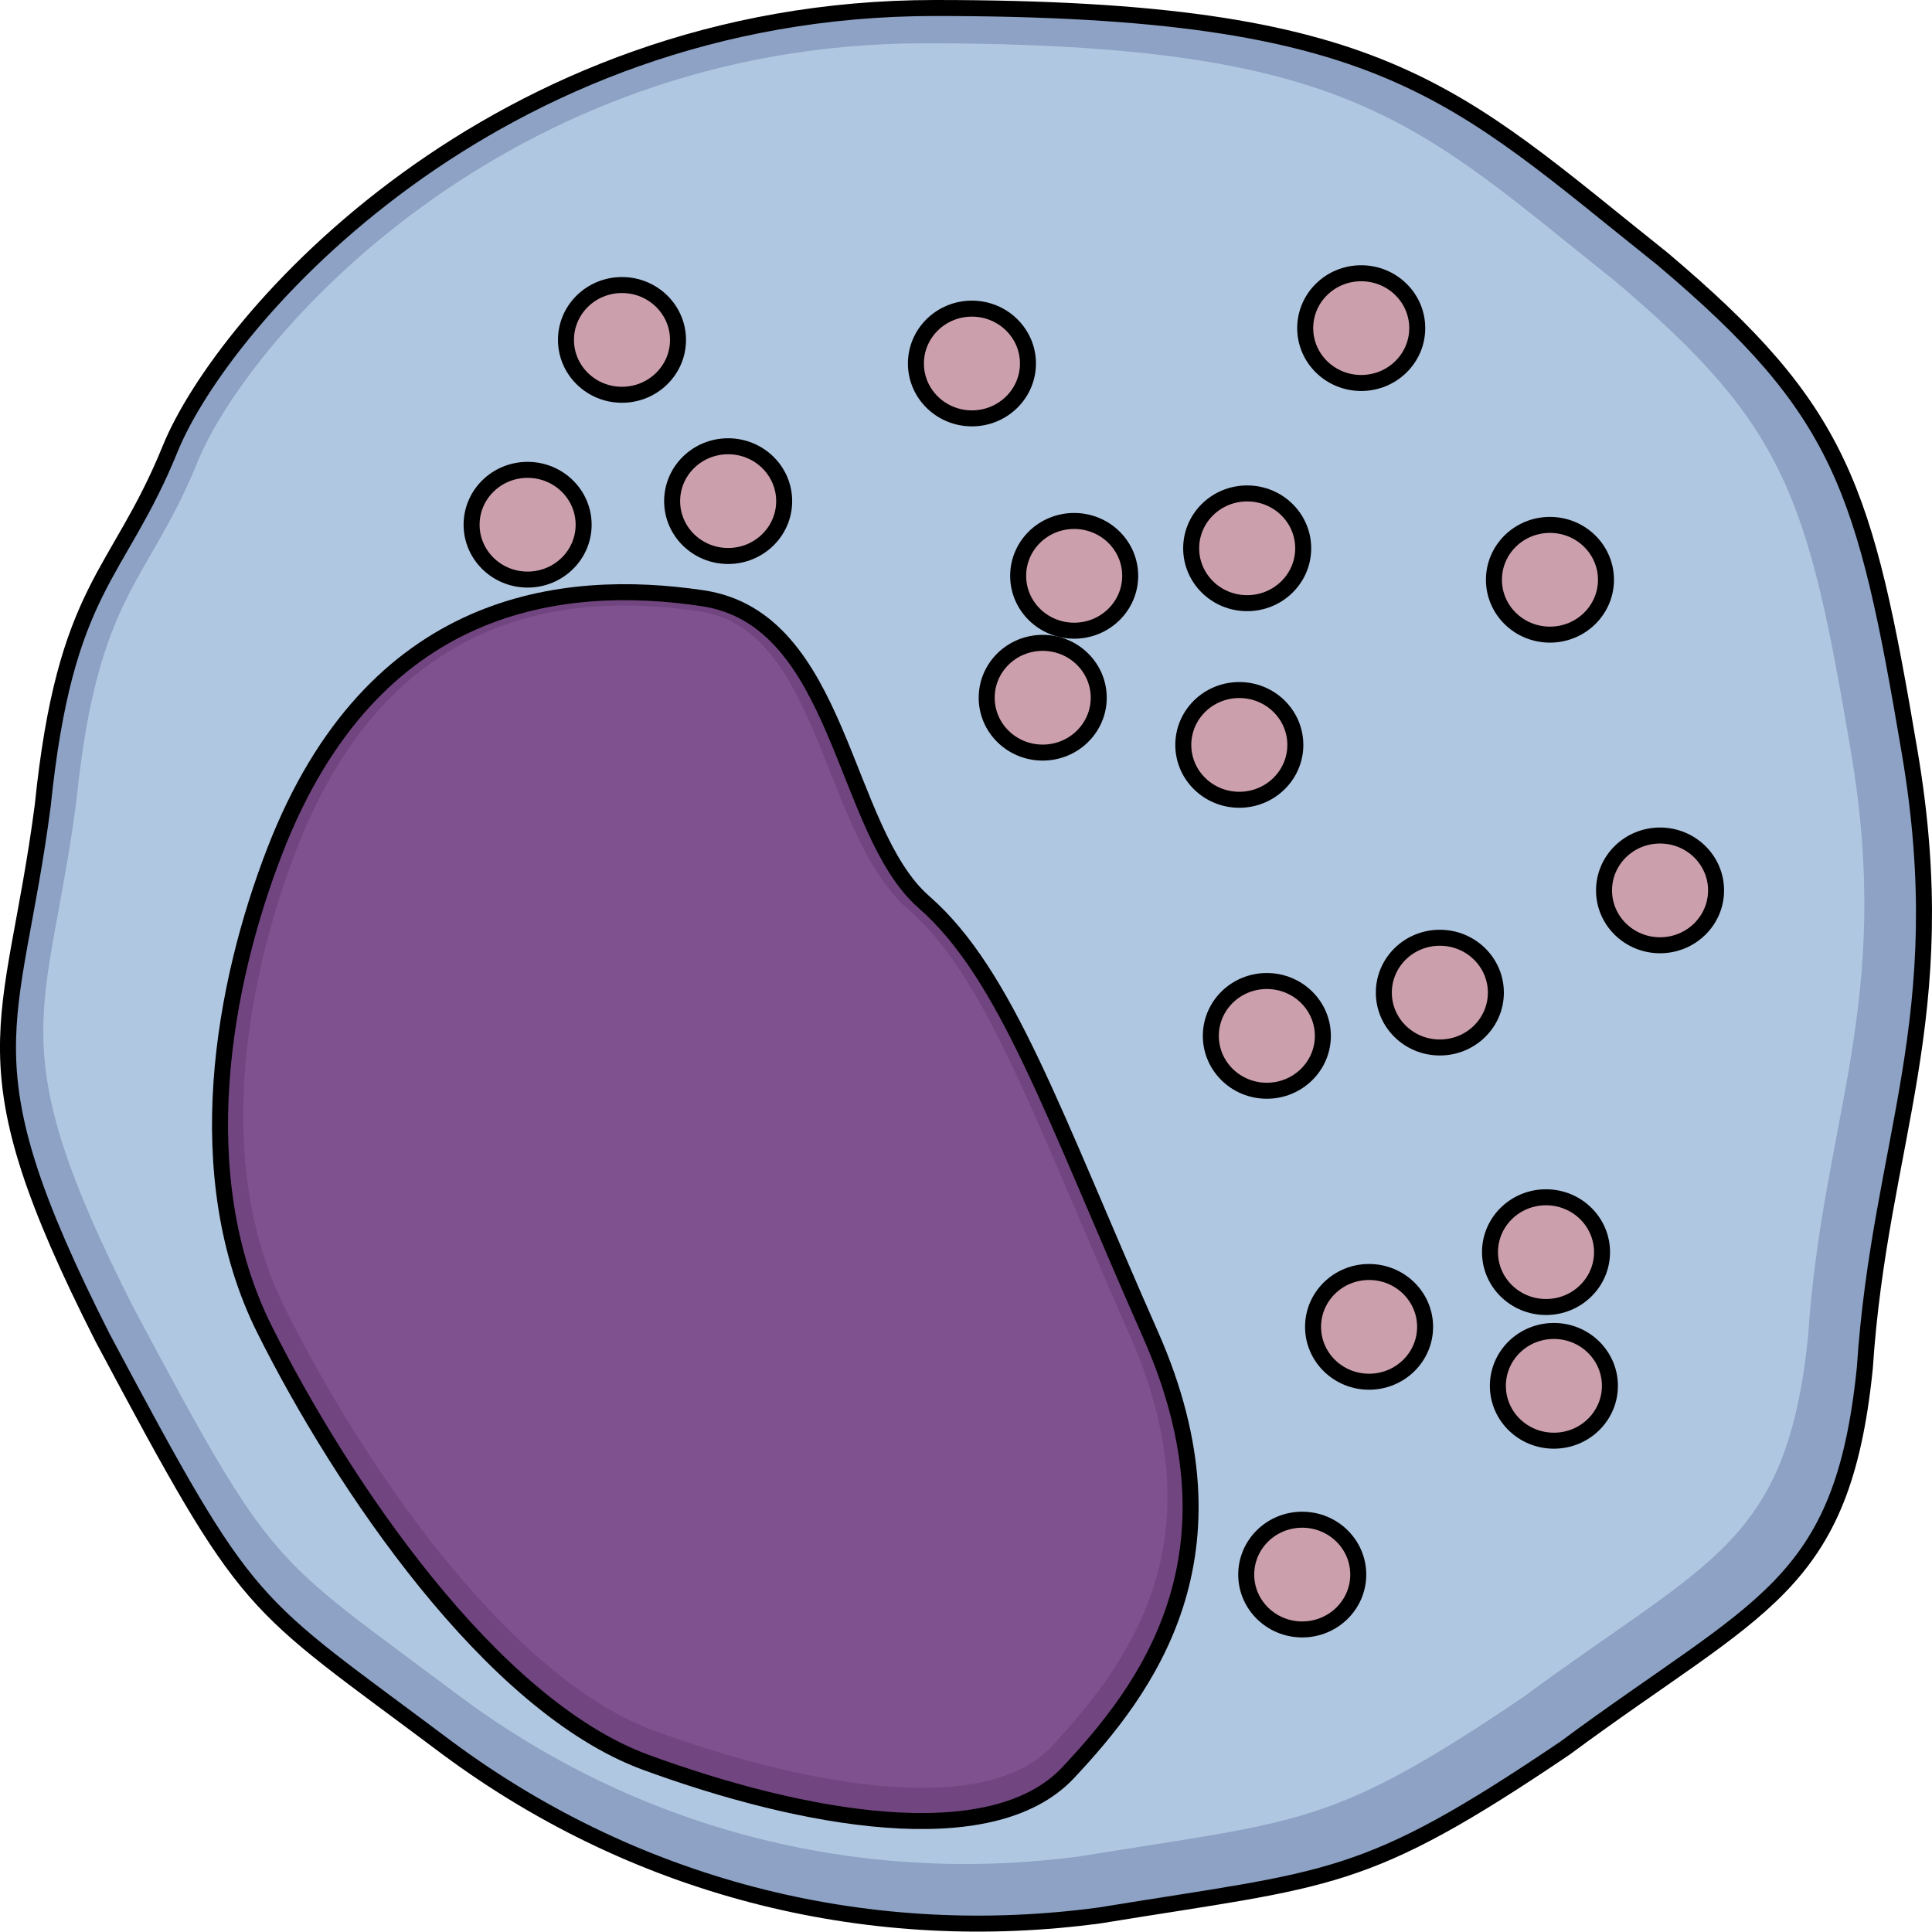 <?xml version="1.0" encoding="utf-8"?>
<!-- Generator: Adobe Illustrator 25.3.1, SVG Export Plug-In . SVG Version: 6.00 Build 0)  -->
<svg version="1.1" id="Camada_1" xmlns="http://www.w3.org/2000/svg" xmlns:xlink="http://www.w3.org/1999/xlink" x="0px" y="0px"
	 width="120.763px" height="120.739px" viewBox="0 0 120.763 120.739" enable-background="new 0 0 120.763 120.739"
	 xml:space="preserve">
<g>
	<g>
		<path fill-rule="evenodd" clip-rule="evenodd" fill="#8DA2C4" d="M10.637,28.052c-3.281,8.074-6.56,8.55-7.968,22.325
			c-1.874,14.25-5.156,15.675,3.748,33.248c9.376,17.575,8.908,16.152,21.561,25.649c12.187,9.025,26.717,12.351,40.778,10.45
			c14.531-2.375,16.403-1.898,29.061-10.45c12.186-9.024,17.342-9.974,18.746-23.748c0.939-14.249,5.626-21.85,2.811-38.475
			c-2.811-16.624-4.215-21.376-15.465-30.875C90.786,5.725,86.566,0.5,58.444,0.5C30.793,0.5,13.921,19.977,10.637,28.052
			L10.637,28.052z"/>
		<path fill-rule="evenodd" clip-rule="evenodd" fill="#B0C7E1" d="M12.341,28.892c-3.118,7.674-6.235,8.126-7.573,21.219
			c-1.781,13.544-4.9,14.898,3.562,31.601c8.912,16.704,8.467,15.352,20.493,24.378c11.583,8.578,25.393,11.739,38.758,9.932
			c13.811-2.257,15.591-1.804,27.621-9.932c11.582-8.577,16.482-9.48,17.817-22.571c0.892-13.543,5.347-20.767,2.672-36.569
			c-2.672-15.801-4.007-20.317-14.699-29.345C88.519,7.672,84.508,2.706,57.78,2.706C31.499,2.706,15.462,21.218,12.341,28.892
			L12.341,28.892z"/>
		<path fill="none" stroke="#000000" stroke-linecap="round" stroke-linejoin="round" stroke-miterlimit="10" d="M10.637,28.052
			c-3.281,8.074-6.56,8.55-7.968,22.325c-1.874,14.25-5.156,15.675,3.748,33.248c9.376,17.575,8.908,16.152,21.561,25.649
			c12.187,9.025,26.717,12.351,40.778,10.45c14.531-2.375,16.403-1.898,29.061-10.45c12.186-9.024,17.342-9.974,18.746-23.748
			c0.939-14.249,5.626-21.85,2.811-38.475c-2.811-16.624-4.215-21.376-15.465-30.875C90.786,5.725,86.566,0.5,58.444,0.5
			C30.793,0.5,13.921,19.977,10.637,28.052L10.637,28.052z"/>
	</g>
	<g>
		
			<path fill-rule="evenodd" clip-rule="evenodd" fill="#CC9FAD" stroke="#000000" stroke-linecap="round" stroke-linejoin="round" stroke-miterlimit="10" d="
			M29.478,32.799c0-1.894,1.564-3.43,3.5-3.43c1.935,0,3.503,1.536,3.503,3.43c0,1.893-1.569,3.429-3.503,3.429
			C31.043,36.227,29.478,34.691,29.478,32.799L29.478,32.799z"/>
		
			<path fill-rule="evenodd" clip-rule="evenodd" fill="#CC9FAD" stroke="#000000" stroke-linecap="round" stroke-linejoin="round" stroke-miterlimit="10" d="
			M35.377,21.247c0-1.894,1.564-3.43,3.5-3.43c1.935,0,3.503,1.536,3.503,3.43c0,1.893-1.569,3.429-3.503,3.429
			C36.941,24.676,35.377,23.14,35.377,21.247L35.377,21.247z"/>
		
			<path fill-rule="evenodd" clip-rule="evenodd" fill="#CC9FAD" stroke="#000000" stroke-linecap="round" stroke-linejoin="round" stroke-miterlimit="10" d="
			M42.013,31.324c0-1.894,1.564-3.43,3.5-3.43c1.935,0,3.503,1.536,3.503,3.43c0,1.893-1.569,3.429-3.503,3.429
			C43.577,34.753,42.013,33.217,42.013,31.324L42.013,31.324z"/>
		
			<path fill-rule="evenodd" clip-rule="evenodd" fill="#CC9FAD" stroke="#000000" stroke-linecap="round" stroke-linejoin="round" stroke-miterlimit="10" d="
			M57.251,22.722c0-1.894,1.564-3.43,3.5-3.43c1.935,0,3.503,1.536,3.503,3.43c0,1.893-1.569,3.429-3.503,3.429
			C58.816,26.15,57.251,24.614,57.251,22.722L57.251,22.722z"/>
		
			<path fill-rule="evenodd" clip-rule="evenodd" fill="#CC9FAD" stroke="#000000" stroke-linecap="round" stroke-linejoin="round" stroke-miterlimit="10" d="
			M81.584,20.51c0-1.894,1.564-3.43,3.5-3.43c1.935,0,3.503,1.536,3.503,3.43c0,1.893-1.569,3.429-3.503,3.429
			C83.148,23.938,81.584,22.402,81.584,20.51L81.584,20.51z"/>
		
			<path fill-rule="evenodd" clip-rule="evenodd" fill="#CC9FAD" stroke="#000000" stroke-linecap="round" stroke-linejoin="round" stroke-miterlimit="10" d="
			M74.456,34.273c0-1.894,1.564-3.43,3.5-3.43c1.935,0,3.503,1.536,3.503,3.43c0,1.893-1.569,3.429-3.503,3.429
			C76.02,37.702,74.456,36.166,74.456,34.273L74.456,34.273z"/>
		
			<path fill-rule="evenodd" clip-rule="evenodd" fill="#CC9FAD" stroke="#000000" stroke-linecap="round" stroke-linejoin="round" stroke-miterlimit="10" d="
			M63.642,35.994c0-1.894,1.564-3.43,3.5-3.43c1.935,0,3.503,1.536,3.503,3.43c0,1.893-1.569,3.429-3.503,3.429
			C65.206,39.422,63.642,37.886,63.642,35.994L63.642,35.994z"/>
		
			<path fill-rule="evenodd" clip-rule="evenodd" fill="#CC9FAD" stroke="#000000" stroke-linecap="round" stroke-linejoin="round" stroke-miterlimit="10" d="
			M61.675,43.613c0-1.894,1.564-3.43,3.5-3.43c1.935,0,3.503,1.536,3.503,3.43c0,1.893-1.569,3.429-3.503,3.429
			C63.24,47.042,61.675,45.506,61.675,43.613L61.675,43.613z"/>
		
			<path fill-rule="evenodd" clip-rule="evenodd" fill="#CC9FAD" stroke="#000000" stroke-linecap="round" stroke-linejoin="round" stroke-miterlimit="10" d="
			M73.964,46.562c0-1.894,1.564-3.43,3.5-3.43c1.935,0,3.503,1.536,3.503,3.43c0,1.893-1.569,3.429-3.503,3.429
			C75.529,49.991,73.964,48.455,73.964,46.562L73.964,46.562z"/>
		
			<path fill-rule="evenodd" clip-rule="evenodd" fill="#CC9FAD" stroke="#000000" stroke-linecap="round" stroke-linejoin="round" stroke-miterlimit="10" d="
			M75.685,64.75c0-1.894,1.564-3.43,3.5-3.43c1.935,0,3.503,1.536,3.503,3.43c0,1.893-1.569,3.429-3.503,3.429
			C77.249,68.179,75.685,66.643,75.685,64.75L75.685,64.75z"/>
		
			<path fill-rule="evenodd" clip-rule="evenodd" fill="#CC9FAD" stroke="#000000" stroke-linecap="round" stroke-linejoin="round" stroke-miterlimit="10" d="
			M77.897,98.422c0-1.894,1.564-3.43,3.5-3.43c1.935,0,3.503,1.536,3.503,3.43c0,1.893-1.569,3.429-3.503,3.429
			C79.461,101.85,77.897,100.314,77.897,98.422L77.897,98.422z"/>
		
			<path fill-rule="evenodd" clip-rule="evenodd" fill="#CC9FAD" stroke="#000000" stroke-linecap="round" stroke-linejoin="round" stroke-miterlimit="10" d="
			M82.075,82.938c0-1.894,1.564-3.43,3.5-3.43c1.935,0,3.503,1.536,3.503,3.43c0,1.893-1.569,3.429-3.503,3.429
			C83.639,86.366,82.075,84.83,82.075,82.938L82.075,82.938z"/>
		
			<path fill-rule="evenodd" clip-rule="evenodd" fill="#CC9FAD" stroke="#000000" stroke-linecap="round" stroke-linejoin="round" stroke-miterlimit="10" d="
			M93.627,86.624c0-1.894,1.564-3.43,3.5-3.43c1.935,0,3.503,1.536,3.503,3.43c0,1.893-1.569,3.429-3.503,3.429
			C95.191,90.053,93.627,88.517,93.627,86.624L93.627,86.624z"/>
		
			<path fill-rule="evenodd" clip-rule="evenodd" fill="#CC9FAD" stroke="#000000" stroke-linecap="round" stroke-linejoin="round" stroke-miterlimit="10" d="
			M93.135,78.268c0-1.894,1.564-3.43,3.5-3.43c1.935,0,3.503,1.536,3.503,3.43c0,1.893-1.569,3.429-3.503,3.429
			C94.7,81.696,93.135,80.16,93.135,78.268L93.135,78.268z"/>
		
			<path fill-rule="evenodd" clip-rule="evenodd" fill="#CC9FAD" stroke="#000000" stroke-linecap="round" stroke-linejoin="round" stroke-miterlimit="10" d="
			M86.499,62.046c0-1.894,1.564-3.43,3.5-3.43c1.935,0,3.503,1.536,3.503,3.43c0,1.893-1.569,3.429-3.503,3.429
			C88.064,65.475,86.499,63.939,86.499,62.046L86.499,62.046z"/>
		
			<path fill-rule="evenodd" clip-rule="evenodd" fill="#CC9FAD" stroke="#000000" stroke-linecap="round" stroke-linejoin="round" stroke-miterlimit="10" d="
			M100.263,55.656c0-1.894,1.564-3.43,3.5-3.43c1.935,0,3.503,1.536,3.503,3.43c0,1.893-1.569,3.429-3.503,3.429
			C101.827,59.085,100.263,57.549,100.263,55.656L100.263,55.656z"/>
		
			<path fill-rule="evenodd" clip-rule="evenodd" fill="#CC9FAD" stroke="#000000" stroke-linecap="round" stroke-linejoin="round" stroke-miterlimit="10" d="
			M93.381,36.24c0-1.894,1.564-3.43,3.5-3.43c1.935,0,3.503,1.536,3.503,3.43c0,1.893-1.569,3.429-3.503,3.429
			C94.945,39.668,93.381,38.132,93.381,36.24L93.381,36.24z"/>
	</g>
	<g>
		<path fill="#714580" d="M17.185,53.168c-3.214,8.289-5.474,20.285-0.644,29.944s14.167,23.505,23.826,27.046
			c9.659,3.542,21.573,5.796,26.402,0.644c4.83-5.152,11.269-13.523,5.152-27.368c-6.118-13.845-9.015-22.539-14.167-27.046
			s-5.152-17.709-13.845-18.997S23.303,37.391,17.185,53.168z"/>
		<path fill="#7F528F" d="M57.599,111.752c-4.492,0-10.434-1.272-16.73-3.581c-8.912-3.267-17.974-16.226-23.025-26.33
			c-5.316-10.63-1.282-23.659,0.699-28.766c3.917-10.102,10.811-15.224,20.49-15.224c1.483,0,3.052,0.122,4.665,0.36
			c4.468,0.662,6.282,5.228,8.201,10.061c1.348,3.394,2.621,6.599,4.898,8.591c3.864,3.381,6.479,9.505,10.437,18.774
			c0.994,2.328,2.122,4.967,3.358,7.765c5.445,12.324,0.588,19.95-4.882,25.784C64.113,110.889,61.384,111.752,57.599,111.752
			L57.599,111.752z"/>
		<path fill="none" stroke="#000000" stroke-linecap="round" stroke-linejoin="round" stroke-miterlimit="10" d="M17.185,53.168
			c-3.214,8.289-5.474,20.285-0.644,29.944s14.167,23.505,23.826,27.046c9.659,3.542,21.573,5.796,26.402,0.644
			c4.83-5.152,11.269-13.523,5.152-27.368c-6.118-13.845-9.015-22.539-14.167-27.046s-5.152-17.709-13.845-18.997
			S23.303,37.391,17.185,53.168z"/>
	</g>
</g>
</svg>
